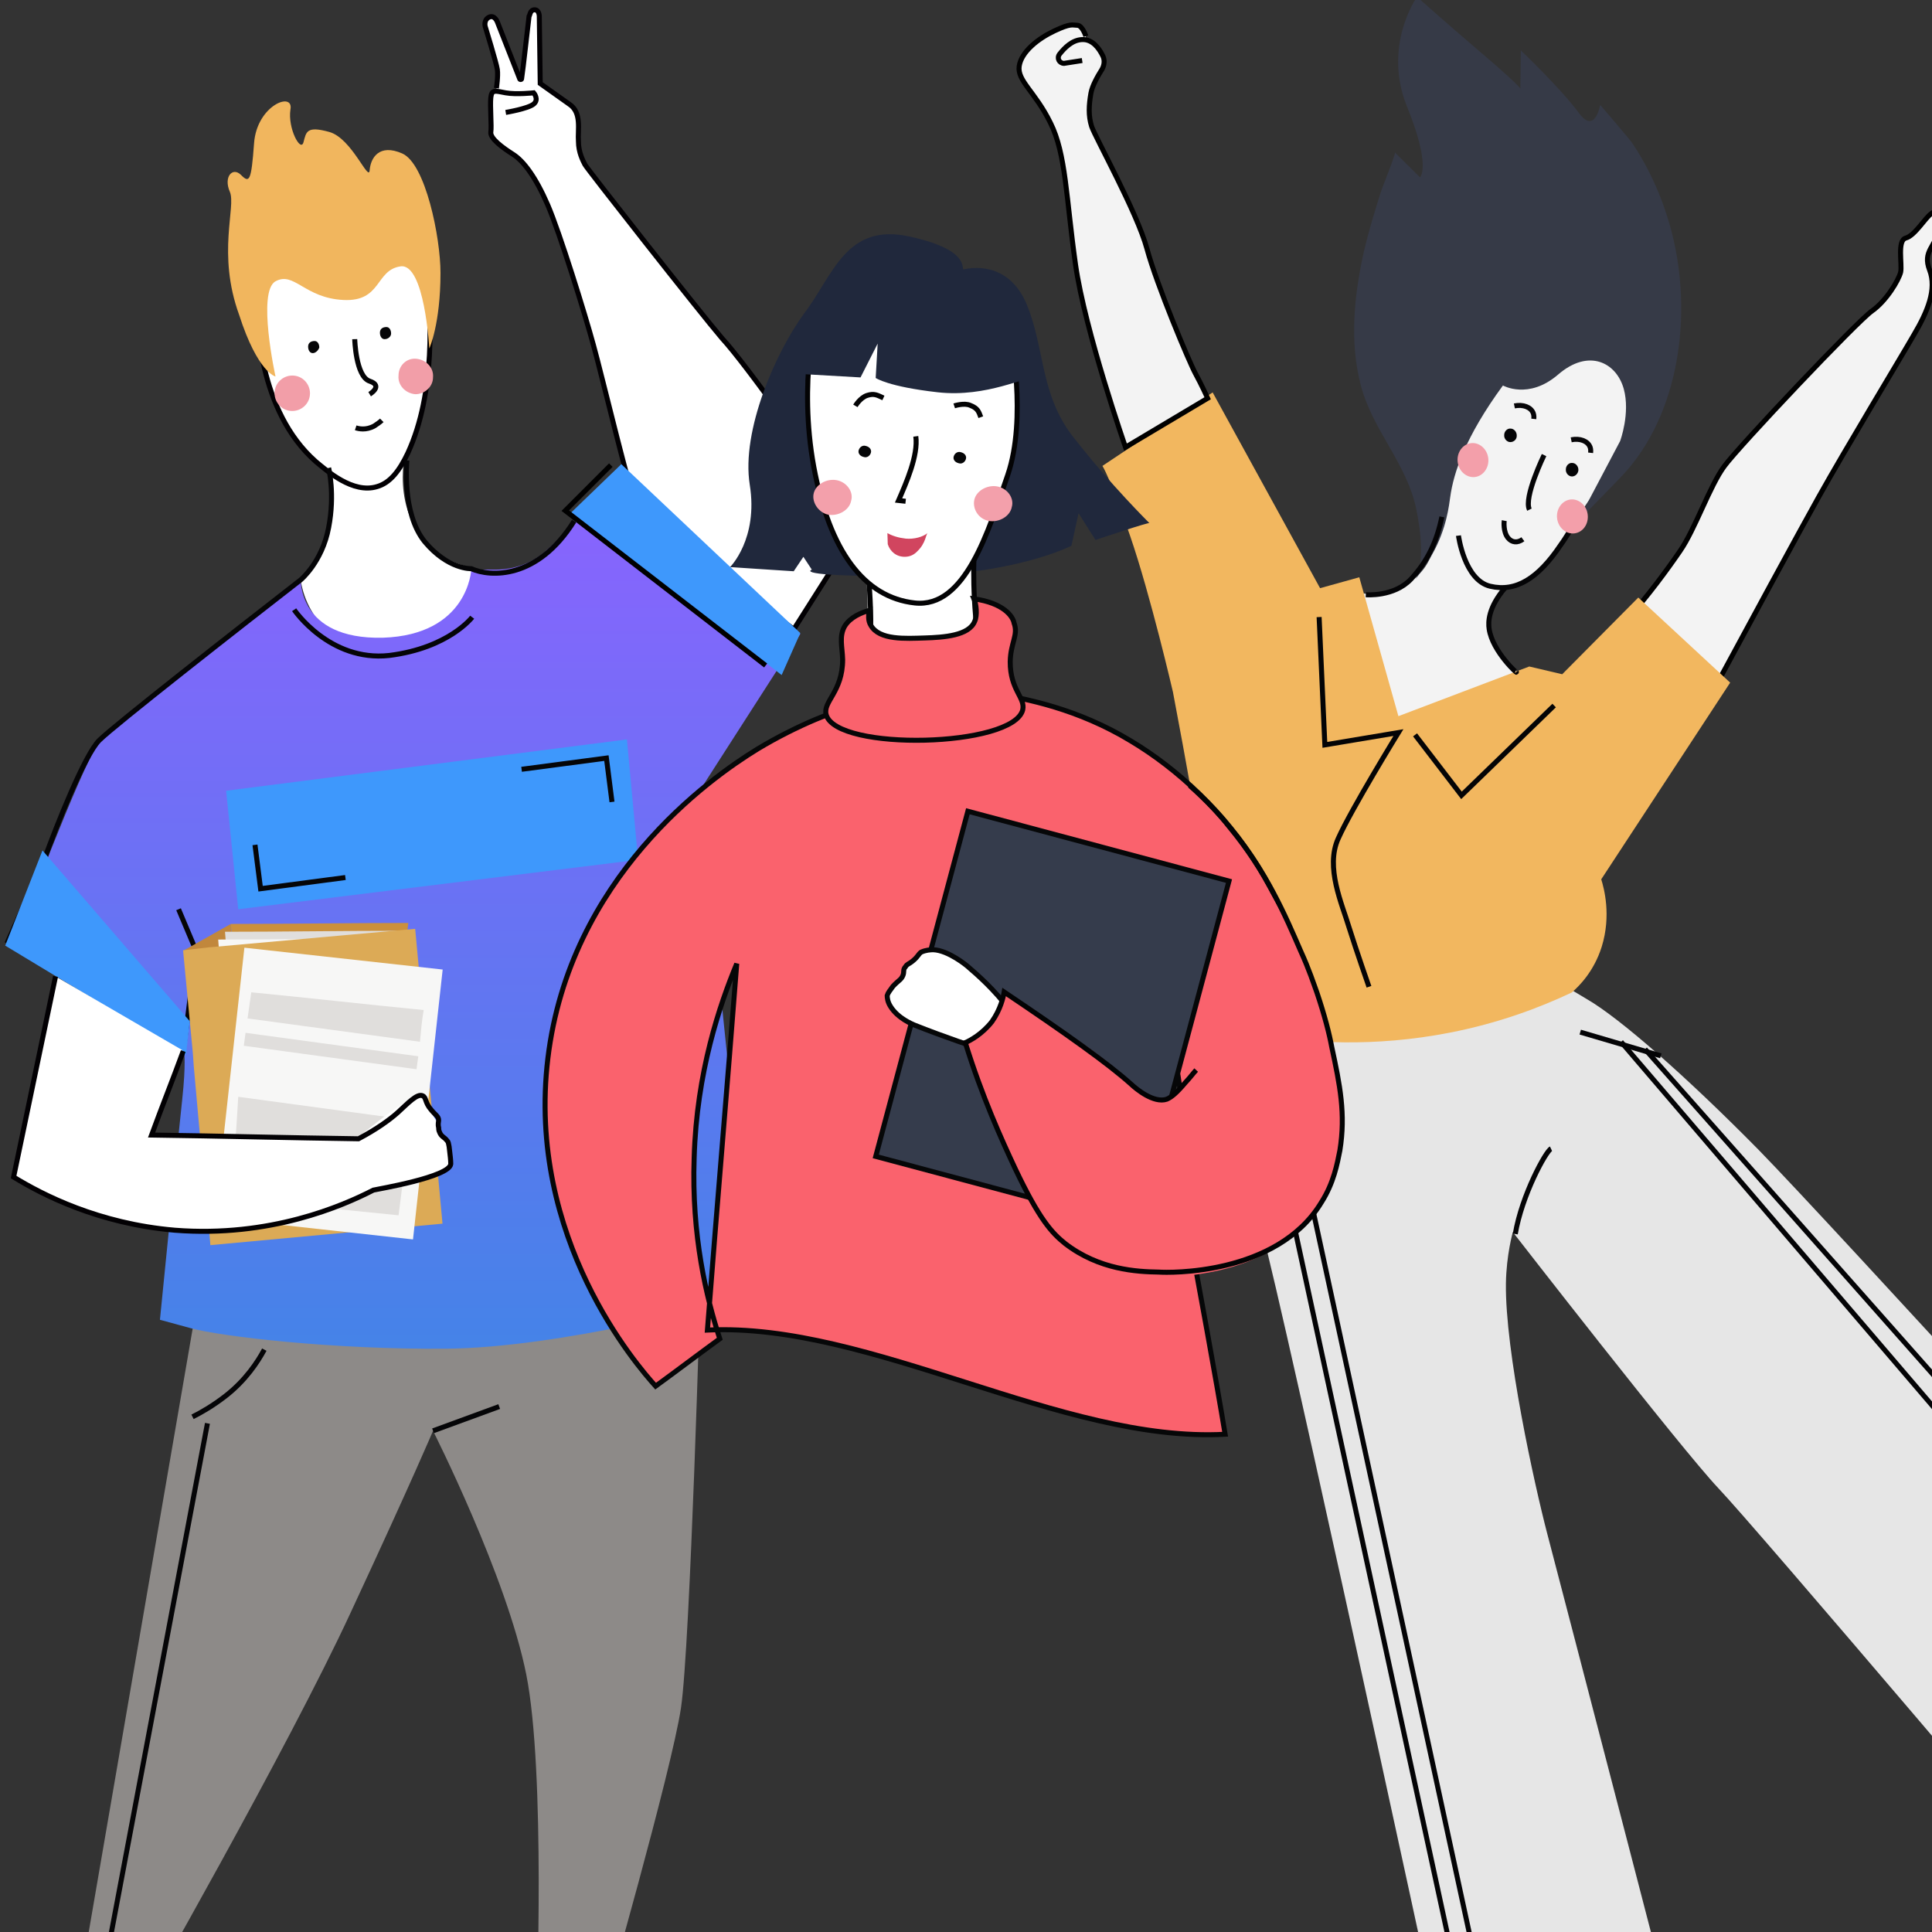 <svg width="270" height="270" viewBox="0 0 270 270" fill="none" xmlns="http://www.w3.org/2000/svg">
<rect x="0" y="0" width="270" height="270" fill="#333333" stroke="none"/>
<g clip-path="url(#clip0_206_174)">
<path d="M227.331 86.586C230.259 83.378 233.157 79.394 234.798 76.989C236.905 73.944 238.961 67.852 240.987 65.142C242.953 62.438 259.573 44.862 261.628 43.447C263.624 42.04 265.332 39.172 265.621 38.034C265.85 36.902 265.111 33.612 266.331 33.272C267.61 32.924 269.007 30.484 269.894 29.858C270.774 29.168 271.121 30.101 270.833 32.279C270.544 34.457 268.637 35.075 269.664 37.745C270.691 40.416 269.375 43.561 267.519 46.706C265.723 49.844 257.915 62.729 254.189 69.411C251.653 73.936 243.741 88.523 238.95 97.41L227.331 86.586Z" fill="#F3F3F3"/>
<path d="M227.331 86.586C230.259 83.378 233.157 79.394 234.798 76.989C236.905 73.944 238.961 67.852 240.987 65.142C242.953 62.438 259.573 44.862 261.628 43.447C263.624 42.04 265.332 39.172 265.621 38.034C265.85 36.902 265.111 33.612 266.331 33.272C267.61 32.924 269.007 30.484 269.894 29.858C270.774 29.168 271.121 30.101 270.833 32.279C270.544 34.457 268.637 35.075 269.664 37.745C270.691 40.416 269.375 43.561 267.519 46.706C265.723 49.844 257.915 62.729 254.189 69.411C251.653 73.936 243.741 88.523 238.95 97.41L227.331 86.586Z" stroke="black" stroke-width="0.7"/>
<path d="M190.155 82.878C188.169 90.161 190.588 97.632 195.533 100.869C203.274 105.866 213.771 98.433 213.508 95.758C213.456 94.897 212.3 94.678 209.899 91.442C208.783 89.942 208.528 89.36 208.423 88.862C207.894 86.73 208.753 84.789 209.061 84.191C209.514 83.218 210.002 82.547 210.379 82.144C211.303 81.983 212.668 81.564 214.115 80.625C215.869 79.496 216.833 78.054 218.721 75.224C220.365 72.73 220.678 71.774 222.513 69.308C223.367 68.134 223.995 67.446 224.285 67.105C226.602 64.326 230.65 56.541 228.418 51.907C226.006 46.937 216.442 45.733 210.662 49.538C203.912 53.92 202.107 65.214 201.748 67.401C200.959 72.397 201.227 77.572 198.16 80.389C196.116 82.267 193.681 82.814 193.681 82.814C192.211 83.143 190.974 83.036 190.155 82.878Z" fill="#F3F3F3"/>
<path d="M211.985 133.272C211.985 133.272 217.218 136.986 221.812 139.654C226.406 142.321 235.68 150.454 245.761 160.685C255.744 170.876 311.926 232.521 311.926 232.521C311.926 232.521 304.148 250.908 297.412 261.565C293.821 267.201 291.874 268.301 291.874 268.301C291.874 268.301 245.379 213.463 240.129 207.964C234.926 202.459 211.421 172.187 211.421 172.187C211.421 172.187 210.514 175.358 210.455 179.347C210.324 188.857 214.448 207.508 216.218 214.29C217.634 219.634 237.83 297.317 238.12 298.609C230.713 300.157 213.298 299.48 204.011 296.965C204.011 296.965 182.56 197.328 177.118 175.007C171.677 152.685 176.118 142.149 176.118 142.149L211.985 133.272Z" fill="#E6E6E6"/>
<path d="M177.213 163.681L184.328 149.109" stroke="#040406" stroke-width="0.7"/>
<path d="M210.409 293.589L180.684 156.148" stroke="#040406" stroke-width="0.7"/>
<path d="M207.308 293.502L178.523 160.496" stroke="#040406" stroke-width="0.7"/>
<path d="M211.763 172.451C212.67 167.038 216.039 160.876 216.756 160.537" stroke="#040406" stroke-width="0.7"/>
<path d="M308.304 235.19L229.894 146.625" stroke="#040406" stroke-width="0.7"/>
<path d="M305.106 237.422L226.546 145.599" stroke="#040406" stroke-width="0.7"/>
<path d="M189.964 80.673L184.484 82.198L169.468 54.841L154.067 65.112C154.067 65.112 155.092 66.623 157.942 74.91C160.792 83.198 163.921 96.712 163.921 96.712C168.068 118.58 168.217 121.881 168.217 121.881C168.49 128.691 167.673 130.576 169.147 134.739C170.878 139.485 173.985 142.687 176.335 144.652C182.73 145.724 191.956 146.406 202.649 144.307C209.472 142.979 215.208 140.811 219.676 138.693C220.617 137.865 222.736 135.824 223.838 132.322C225.211 127.92 224.155 124.114 223.776 122.883L241.794 95.398L228.954 83.507L218.32 94.228L213.716 93.145L195.429 100.085L189.964 80.673Z" fill="#F2B75F"/>
<path d="M220.234 72.711C219.451 74.138 218.69 75.357 218.076 76.199C214.958 80.827 211.862 82.784 208.25 81.926C204.639 81.069 203.823 74.852 203.823 74.852" stroke="#040406" stroke-width="0.7"/>
<path d="M211.917 93.91C212.256 94.383 208.567 91.058 208.11 87.9C207.967 86.948 207.962 84.912 210.366 82.113" stroke="#040406" stroke-width="0.7"/>
<path d="M197.755 102.697L204.244 111.153L217.193 98.6" stroke="#040406" stroke-width="0.7"/>
<path d="M191.316 137.902C191.316 137.902 189.531 132.791 188.527 129.586C187.573 126.376 185.179 121.223 187.022 117.18C188.815 113.141 195.43 102.379 195.43 102.379L185.151 104.098L184.349 86.235" stroke="#040406" stroke-width="0.7"/>
<path d="M151.752 5.064C151.752 5.064 151.277 3.552 150.555 3.535C149.832 3.518 149.656 3.235 147.368 4.31C145.08 5.384 142.747 7.222 142.436 9.229C142.128 11.287 144.664 12.812 146.797 17.164C148.981 21.51 148.981 27.626 150.307 36.975C151.63 46.273 157.29 62.498 157.29 62.498L168.773 55.655C168.773 55.655 167.906 53.734 167.07 52.214C166.233 50.694 161.648 39.803 160.286 34.755C158.925 29.706 153.023 19.12 152.552 17.658C152.077 16.147 152.171 14.67 152.458 13.019C152.637 11.987 153.41 10.634 153.962 9.761C154.329 9.162 154.429 8.443 154.124 7.821C153.636 6.817 152.709 5.459 151.221 5.53C149.835 5.59 148.783 6.673 148.078 7.563C147.657 8.118 148.02 8.834 148.691 8.857L151.237 8.46" fill="#F3F3F3"/>
<path d="M151.752 5.064C151.752 5.064 151.277 3.552 150.555 3.535C149.832 3.518 149.656 3.235 147.368 4.31C145.08 5.384 142.747 7.222 142.436 9.229C142.128 11.287 144.664 12.812 146.797 17.164C148.981 21.51 148.981 27.626 150.307 36.975C151.63 46.273 157.29 62.498 157.29 62.498L168.773 55.655C168.773 55.655 167.906 53.734 167.07 52.214C166.233 50.694 161.648 39.803 160.286 34.755C158.925 29.706 153.023 19.12 152.552 17.658C152.077 16.147 152.171 14.67 152.458 13.019C152.637 11.987 153.41 10.634 153.962 9.761C154.329 9.162 154.429 8.443 154.124 7.821C153.636 6.817 152.709 5.459 151.221 5.53C149.835 5.59 148.783 6.673 148.078 7.563C147.657 8.118 148.02 8.834 148.691 8.857L151.237 8.46" stroke="black" stroke-width="0.7"/>
<path d="M200.174 77.433C202.181 73.88 202.514 70.525 202.675 69.434C203.147 66.062 204.759 61.076 210.036 53.873C210.036 53.873 213.61 55.901 217.74 52.353C222.039 48.633 225.898 50.679 226.919 54.334C227.866 57.744 226.415 61.639 226.415 61.639L220.5 72.847C220.5 72.847 224.65 68.633 226.676 66.507C234.685 58.013 236.61 44.009 233.619 32.422C232.461 27.966 230.559 23.598 228.02 19.866C227.795 19.535 223.615 14.618 223.621 14.669C223.621 14.669 222.908 18.834 220.686 15.831C218.129 12.356 212.539 7.044 212.539 7.044L212.472 12.358C212.472 12.358 211.859 11.512 207.327 7.657C202.743 3.758 198.031 -0.433 198.031 -0.433C198.031 -0.433 193.18 6.363 196.63 14.886C200.081 23.409 198.442 24.776 198.442 24.776L194.943 21.31C195.1 21.445 193.104 26.374 193.004 26.743C192.133 29.498 191.268 32.304 190.6 35.19C189.246 41.217 188.57 47.827 190.192 53.912C191.826 60.098 196.593 64.793 197.907 71.067C199.523 78.785 197.788 80.98 197.788 80.98C198.361 80.198 199.313 79.014 200.174 77.433Z" fill="#363A47"/>
<path d="M211.08 61.785C210.61 61.791 210.179 61.332 210.213 60.818C210.201 60.309 210.619 59.85 211.095 59.895C211.566 59.89 211.997 60.349 211.968 60.913C211.974 61.372 211.597 61.774 211.08 61.785Z" fill="#040406"/>
<path d="M219.695 66.586C219.225 66.591 218.794 66.133 218.829 65.618C218.816 65.11 219.234 64.651 219.711 64.696C220.181 64.691 220.612 65.15 220.583 65.714C220.543 66.178 220.166 66.581 219.695 66.586Z" fill="#040406"/>
<path d="M213.741 71.224C212.897 69.535 215.785 63.6 215.785 63.6" stroke="#040406" stroke-width="0.7"/>
<path d="M201.506 72.234C200.814 75.588 199.578 78.342 197.189 80.928C194.793 83.464 190.877 83.115 190.877 83.115" stroke="#040406" stroke-width="0.7"/>
<path d="M232.101 147.553L220.842 144.24" stroke="#040406" stroke-width="0.7"/>
<path d="M220.019 74.541C218.857 74.68 217.757 73.74 217.605 72.43C217.453 71.121 218.306 69.946 219.468 69.807C220.631 69.668 221.731 70.608 221.883 71.918C222.035 73.227 221.228 74.396 220.019 74.541Z" fill="#F39FAA"/>
<path d="M206.125 66.664C204.963 66.803 203.863 65.863 203.711 64.553C203.558 63.244 204.412 62.069 205.574 61.93C206.736 61.791 207.836 62.731 207.988 64.041C208.141 65.35 207.287 66.525 206.125 66.664Z" fill="#F39FAA"/>
<path d="M210.219 72.762C210.189 72.918 210.067 74.31 210.729 75.15C211.28 75.849 212.087 75.906 212.824 75.359" stroke="#040406" stroke-width="0.7"/>
<path d="M219.578 61.462C220.823 61.211 221.866 61.648 222.193 62.425C222.258 62.571 222.34 62.867 222.294 63.282" stroke="#060507" stroke-width="0.7"/>
<path d="M211.637 56.728C212.882 56.477 213.924 56.913 214.252 57.691C214.316 57.837 214.398 58.133 214.353 58.547" stroke="#060507" stroke-width="0.7"/>
<path d="M65.988 79.345C65.988 85.865 60.778 91.211 54.395 91.471C48.403 91.732 42.931 87.168 42.02 81.04C43.062 79.866 44.625 77.78 45.667 74.781C46.97 70.609 46.318 66.957 45.928 65.393C49.575 64.089 53.222 62.915 57 61.611C56.87 62.002 54.395 70.087 59.475 75.694C61.69 78.171 64.555 79.084 65.988 79.345Z" fill="white"/>
<path d="M27.429 182.751L10.494 281.067H19.222C19.222 281.067 40.325 244.166 49.053 225.259C57.781 206.482 60.516 199.963 60.516 199.963C60.516 199.963 70.807 220.304 73.543 233.995C76.278 247.687 74.976 281.067 74.976 281.067H84.225C84.225 281.067 93.864 247.426 95.167 238.689C96.469 229.953 97.902 179.1 97.902 179.1L27.429 182.751Z" fill="#8D8A88"/>
<path d="M70.677 15.712C70.677 15.712 73.803 15.191 74.585 14.539C75.367 13.887 74.585 12.974 74.585 12.974C74.585 12.974 72.11 13.235 70.677 12.974C69.244 12.713 68.723 12.453 68.593 13.626C68.463 14.8 68.723 17.668 68.593 18.451C68.463 19.363 70.286 20.667 71.719 21.58C73.152 22.493 74.846 24.71 76.539 28.621C78.233 32.533 81.75 43.877 82.922 48.18C84.094 52.353 88.393 70.478 89.175 71.39C90.087 72.303 110.929 87.95 110.929 87.95L117.052 78.301C117.052 78.301 119.657 74.781 117.052 69.956C114.446 65.132 104.155 50.788 100.899 47.268C97.772 43.617 82.01 23.536 81.75 23.015C81.489 22.493 80.838 21.319 80.838 19.755C80.707 18.19 81.359 15.712 79.535 14.539C77.711 13.235 75.497 11.67 75.497 11.67L75.367 2.282C75.367 2.282 75.367 1.369 74.715 1.369C74.064 1.369 74.064 2.151 73.934 2.282C73.673 4.368 73.152 9.323 72.892 11.018C72.892 11.149 72.631 11.149 72.631 11.018L69.505 3.064C69.505 3.064 69.114 2.021 68.332 2.412C67.551 2.803 67.811 3.716 67.811 3.716C67.811 3.716 69.374 8.802 69.505 9.714C69.635 10.627 69.374 12.322 69.374 12.322" fill="white"/>
<path d="M70.677 15.712C70.677 15.712 73.803 15.191 74.585 14.539C75.367 13.887 74.585 12.974 74.585 12.974C74.585 12.974 72.11 13.235 70.677 12.974C69.244 12.713 68.723 12.453 68.593 13.626C68.463 14.8 68.723 17.668 68.593 18.451C68.463 19.363 70.286 20.667 71.719 21.58C73.152 22.493 74.846 24.71 76.539 28.621C78.233 32.533 81.75 43.877 82.922 48.18C84.094 52.353 88.393 70.478 89.175 71.39C90.087 72.303 110.929 87.95 110.929 87.95L117.052 78.301C117.052 78.301 119.657 74.781 117.052 69.956C114.446 65.132 104.155 50.788 100.899 47.268C97.772 43.617 82.01 23.536 81.75 23.015C81.489 22.493 80.838 21.319 80.838 19.755C80.707 18.19 81.359 15.712 79.535 14.539C77.711 13.235 75.497 11.67 75.497 11.67L75.367 2.282C75.367 2.282 75.367 1.369 74.715 1.369C74.064 1.369 74.064 2.151 73.934 2.282C73.673 4.368 73.152 9.323 72.892 11.018C72.892 11.149 72.631 11.149 72.631 11.018L69.505 3.064C69.505 3.064 69.114 2.021 68.332 2.412C67.551 2.803 67.811 3.716 67.811 3.716C67.811 3.716 69.374 8.802 69.505 9.714C69.635 10.627 69.374 12.322 69.374 12.322" stroke="#020003" stroke-width="0.7"/>
<path d="M111.843 88.602L97.774 110.508C97.774 110.508 102.464 155.494 103.506 165.926C104.418 175.444 104.809 180.399 103.115 181.312C101.422 182.225 78.104 188.353 62.342 188.484C46.58 188.614 30.948 186.788 26.649 185.615L22.351 184.441C22.351 184.441 24.956 158.232 25.477 153.538C25.998 148.714 25.738 147.018 25.738 147.018L2.42 130.85C2.42 130.85 11.278 107.379 13.623 104.119C15.837 100.859 42.021 80.779 42.021 80.779C42.021 80.779 41.5 89.385 53.484 89.124C65.469 88.733 65.859 79.605 65.859 79.605H69.246C71.852 79.605 74.457 78.692 76.411 76.867C77.974 75.563 79.537 73.737 82.012 71.521C85.399 68.261 85.66 68 85.66 68L111.843 88.602Z" fill="url(#paint0_linear_206_174)"/>
<path d="M86.831 64.869L111.842 88.47L109.237 94.338L79.797 71.65L86.831 64.869Z" fill="#3E98FC"/>
<path d="M31.6 110.508L87.614 103.336L89.177 120.157L33.293 127.068L31.6 110.508Z" fill="#3E98FC"/>
<path d="M28.992 198.914L13.49 281.062" stroke="#050507" stroke-width="0.7"/>
<path d="M36.937 188.615C36.025 190.31 34.331 192.918 31.465 195.135C29.772 196.439 28.209 197.352 26.906 198.004" stroke="#050507" stroke-width="0.7"/>
<path d="M60.516 199.961L69.764 196.57" stroke="#050507" stroke-width="0.7"/>
<path d="M35.768 40.228C35.768 44.922 36.158 57.44 44.105 64.481C45.668 65.785 49.315 69.045 52.702 68.002C54.526 67.48 55.828 65.785 57.001 63.307C60.909 54.832 60.258 43.748 59.606 38.142C54.135 32.795 46.71 31.361 41.369 34.099C38.243 35.794 36.549 38.663 35.768 40.228Z" fill="white" stroke="#020003" stroke-width="0.7" stroke-miterlimit="10"/>
<path d="M45.928 65.391C45.928 65.391 46.84 69.042 45.928 73.736C45.016 78.56 42.02 81.038 42.02 81.038C33.487 87.662 15.909 101.42 13.867 103.462C11.825 105.503 7.912 115.372 6.21 120.052L1.105 131.537L25.353 146.851" stroke="#050507" stroke-width="0.7"/>
<path d="M56.869 64.35C56.869 64.35 56.088 71.652 59.344 75.694C62.601 79.606 65.858 79.475 65.858 79.475C68.52 80.665 75.122 81.002 80.227 72.834" stroke="#050507" stroke-width="0.7"/>
<path d="M41.107 85.213C41.107 85.213 46.057 92.515 54.395 91.602C62.731 90.559 65.988 86.256 65.988 86.256" stroke="#050507" stroke-width="0.7"/>
<path d="M44.622 48.569C44.622 48.047 44.361 47.656 43.971 47.656C43.449 47.656 43.059 47.917 43.059 48.439C43.059 48.96 43.319 49.351 43.71 49.351C44.101 49.351 44.492 48.96 44.622 48.569Z" fill="#050507"/>
<path d="M54.657 46.616C54.657 46.094 54.396 45.703 54.006 45.703C53.484 45.703 53.094 45.964 53.094 46.486C53.094 47.007 53.354 47.398 53.745 47.398C54.266 47.398 54.657 47.007 54.657 46.616Z" fill="#050507"/>
<path d="M43.321 54.96C43.321 53.656 42.279 52.482 40.846 52.482C39.544 52.482 38.371 53.526 38.371 54.96C38.371 56.264 39.413 57.437 40.846 57.437C42.149 57.437 43.321 56.394 43.321 54.96Z" fill="#F29EA8"/>
<path d="M60.514 52.744C60.645 51.44 59.603 50.266 58.17 50.136C56.867 50.006 55.695 51.049 55.695 52.483C55.564 53.787 56.606 54.961 58.039 55.091C59.342 55.091 60.514 54.048 60.514 52.744Z" fill="#F29EA8"/>
<path d="M49.574 47.398C49.574 47.398 49.705 52.614 51.658 53.266C53.612 53.918 51.658 55.092 51.658 55.092" stroke="#050507" stroke-width="0.7"/>
<path d="M38.502 52.615C38.502 52.615 35.897 40.749 38.502 39.315C41.107 37.88 42.54 41.662 48.011 41.923C53.352 42.184 52.44 37.75 55.958 37.228C59.344 36.707 59.996 48.703 59.996 48.703C59.996 48.703 61.559 45.313 61.559 38.141C61.559 33.186 59.475 22.885 56.218 21.451C52.961 20.017 51.789 22.103 51.659 23.798C51.529 25.493 49.184 19.365 46.057 18.452C42.801 17.539 42.801 18.452 42.41 19.886C42.019 21.32 40.195 17.93 40.586 15.322C41.107 12.715 35.897 14.671 35.506 20.017C35.115 25.363 34.855 25.623 33.682 24.45C32.51 23.276 31.207 24.711 32.119 26.797C33.031 28.883 30.295 35.403 33.422 44.009C36.027 52.093 38.502 52.615 38.502 52.615Z" fill="#F1B65E"/>
<path d="M25.605 146.888C26.256 142.194 26.777 137.5 27.428 132.936L24.953 127.068" stroke="#050507" stroke-width="0.7"/>
<path d="M35.635 118.07L36.416 124.199L48.27 122.634" stroke="#050507" stroke-width="0.7"/>
<path d="M85.528 112.074L84.747 105.945L72.893 107.51" stroke="#050507" stroke-width="0.7"/>
<path d="M49.707 59.785C50.098 59.916 51.14 60.176 52.312 59.525C52.703 59.264 53.094 59.003 53.355 58.742" stroke="#050507" stroke-width="0.7"/>
<path d="M32.261 129.121L25.719 132.805L26.264 133.896C28.445 135.124 30.625 136.352 32.943 137.58C32.67 134.715 32.397 131.986 32.261 129.121Z" fill="#C1873C"/>
<path d="M57.07 128.986C48.756 128.986 40.578 129.123 32.264 129.123C32.4 130.487 32.4 131.988 32.536 133.352C40.578 132.806 48.756 132.261 56.798 131.715C56.798 130.896 56.934 129.941 57.07 128.986Z" fill="#CB903C"/>
<path d="M56.252 130.078C47.938 130.078 39.76 130.215 31.445 130.215C31.582 131.579 31.582 133.08 31.718 134.444C39.76 133.898 47.938 133.353 55.979 132.807C56.115 131.988 56.115 131.033 56.252 130.078Z" fill="#E0DEDC"/>
<path d="M55.299 131.168C46.984 131.168 38.806 131.304 30.492 131.304C30.628 132.669 30.628 134.169 30.765 135.534C38.806 134.988 46.984 134.442 55.026 133.897C55.026 133.078 55.162 132.123 55.299 131.168Z" fill="#F7F7F6"/>
<path d="M61.84 171.009L29.4 174.011L28.855 167.462L28.583 165.552L27.765 156.684L27.083 149.044L26.947 147.134L25.584 132.808L29.128 132.399L58.023 129.807L61.84 171.009Z" fill="#DCAA56"/>
<path d="M61.864 135.494L34.154 132.441L30.007 170.158L57.717 173.211L61.864 135.494Z" fill="#F7F7F6"/>
<path d="M58.693 145.587L34.594 142.327L35.115 138.676C43.191 139.458 51.138 140.371 59.214 141.153C58.953 142.588 58.823 144.152 58.693 145.587Z" fill="#E0DEDC"/>
<path d="M58.454 147.617L34.316 144.338L34.071 146.147L58.209 149.426L58.454 147.617Z" fill="#E0DEDC"/>
<path d="M55.7 169.839C47.884 169.057 40.199 168.275 32.383 167.492C32.643 162.798 33.034 157.973 33.295 153.279L57.394 156.539L55.7 169.839Z" fill="#E0DEDC"/>
<path d="M5.937 118.852L0.727 132.152L25.998 147.408L26.519 142.714L5.937 118.852Z" fill="#3E98FC"/>
<path d="M7.762 136.457C5.808 145.845 3.854 155.103 1.9 164.492C5.939 166.969 13.103 170.62 22.613 171.663C36.812 173.358 47.754 168.534 52.183 166.317C55.44 166.056 58.045 165.274 59.608 164.622C62.344 163.579 62.734 162.797 62.865 162.275C63.125 161.493 62.604 160.319 61.562 157.842C60.781 156.016 60.911 156.798 60.129 155.103C59.738 154.321 59.608 153.669 58.957 153.408C58.436 153.278 58.045 153.408 57.524 153.539C55.44 154.451 50.62 158.494 49.968 159.015C40.329 158.885 30.689 158.624 21.049 158.494C22.482 154.582 24.046 150.67 25.479 146.758C19.616 143.368 13.624 139.847 7.762 136.457Z" fill="white"/>
<path d="M7.762 136.457C5.808 145.845 3.854 155.103 1.9 164.492C5.939 166.969 13.755 171.011 24.436 171.924C37.724 172.967 47.884 168.534 52.183 166.317C52.704 166.187 62.865 164.492 62.995 162.666C62.995 162.536 62.995 162.145 62.865 161.101C62.734 159.667 62.604 159.537 62.474 159.406C62.083 158.885 61.692 158.885 61.432 158.233C61.301 157.972 61.301 157.711 61.301 157.581C61.171 157.059 61.301 156.798 61.301 156.538C61.301 156.016 60.781 155.755 60.259 155.103C59.348 154.06 59.608 153.408 59.087 153.147C58.305 152.756 57.003 154.191 55.57 155.494C54.398 156.538 52.574 157.842 50.099 159.146C40.459 159.015 30.819 158.754 21.18 158.624C22.613 154.712 24.176 150.8 25.609 146.889" stroke="#020003" stroke-width="0.7"/>
<path d="M85.364 65L79 71.364L107 93" stroke="black" stroke-width="0.7"/>
<path d="M160.641 73.118C160.914 72.828 153.097 75.462 153.097 75.462L150.728 71.723L149.737 76.268C149.737 76.268 141.684 80.461 126.033 80.508C110.524 80.551 113.457 79.616 113.457 79.616L112.275 77.817L110.925 79.834L102.024 79.254C102.024 79.254 105.995 75.325 104.78 67.742C103.565 60.159 108.452 49.147 112.38 43.808C116.45 38.465 118.202 31.075 127.145 33.063C136.23 35.048 134.06 37.935 134.756 37.632C135.456 37.47 140.921 36.318 143.507 42.59C146.093 48.862 145.301 55.377 150.278 61.436C155.118 67.64 160.641 73.118 160.641 73.118Z" fill="#20283C"/>
<path d="M136.275 74.132C135.855 78.942 135.884 84.586 136.916 90.763C137.265 93.01 137.756 95.254 138.379 97.21C137.981 98.069 137.042 99.649 135.244 100.832C132.063 102.903 128.375 102.167 127.098 101.924C123.551 101.184 121.378 99.273 120.367 98.457C120.957 94.63 121.393 90.383 121.245 85.449C121.28 81.92 120.896 78.545 120.526 75.593C125.73 75.155 130.93 74.575 136.275 74.132Z" fill="white"/>
<path d="M136.277 74.134C135.986 78.517 135.878 84.305 136.918 90.765C137.272 93.153 137.758 95.255 138.24 97.216C137.706 98.22 136.497 100.232 134.136 101.431C130.11 103.528 125.829 101.822 124.971 101.425C122.828 100.501 121.517 99.13 120.787 98.305C121.608 92.777 121.759 88.399 121.665 85.297C121.551 81.491 120.946 75.441 120.946 75.441" stroke="#030304" stroke-width="0.7"/>
<path d="M141.235 46.892C141.235 46.892 143.555 58.392 140.834 66.376C138.109 74.219 134.909 85.039 127.835 84.264C120.761 83.489 115.913 77.003 113.725 65.216C111.534 53.288 114.195 43.33 114.195 43.33" fill="white"/>
<path d="M141.235 46.892C141.235 46.892 143.555 58.392 140.834 66.376C138.109 74.219 134.909 85.039 127.835 84.264C120.761 83.489 115.913 77.003 113.725 65.216C111.534 53.288 114.195 43.33 114.195 43.33" stroke="#030304" stroke-width="0.7"/>
<path d="M112.804 43.938C112.133 45.087 111.083 47.659 112.209 52.282L120.26 52.745L122.656 48.017L122.378 52.822C122.378 52.822 124.106 54.04 131.039 54.82C137.972 55.599 143.518 52.469 144.517 52.862C144.62 51.589 144.813 48.62 143.166 45.425C142.415 43.895 141.395 42.797 140.669 42.113C127.671 36.577 116.156 38.193 112.804 43.938Z" fill="#20283C"/>
<path d="M121.708 63.281C121.836 62.853 121.541 62.439 120.974 62.315C120.547 62.187 120.133 62.481 120.004 62.908C119.876 63.336 120.171 63.75 120.739 63.874C121.165 64.002 121.58 63.708 121.708 63.281Z" fill="#050607"/>
<path d="M134.987 64.153C135.115 63.726 134.821 63.312 134.253 63.188C133.826 63.06 133.412 63.354 133.284 63.781C133.156 64.209 133.45 64.623 134.018 64.747C134.445 64.875 134.859 64.581 134.987 64.153Z" fill="#050607"/>
<path d="M113.698 69.027C113.942 67.75 115.466 66.858 116.884 67.097C118.301 67.337 119.33 68.717 118.945 69.998C118.701 71.276 117.177 72.168 115.76 71.928C114.483 71.685 113.455 70.304 113.698 69.027Z" fill="#F3A0AB"/>
<path d="M136.15 69.902C136.393 68.625 137.918 67.733 139.335 67.972C140.752 68.212 141.781 69.592 141.396 70.873C141.153 72.151 139.628 73.043 138.211 72.803C136.794 72.564 135.906 71.179 136.15 69.902Z" fill="#F3A0AB"/>
<path d="M137.068 58.303C136.761 57.466 136.607 57.047 135.609 56.654C134.751 56.257 133.354 56.722 133.354 56.722" stroke="#030304" stroke-width="0.7"/>
<path d="M123.456 55.615C122.598 55.217 122.166 54.948 121.189 55.259C120.211 55.571 119.541 56.72 119.541 56.72" stroke="#030304" stroke-width="0.7"/>
<path d="M127.985 60.979C128.347 63.65 126.63 67.511 125.575 69.942L126.565 70.053" stroke="#030304" stroke-width="0.7"/>
<path d="M129.657 74.473C128.969 75.058 127.71 75.378 126.578 75.271C125.588 75.16 124.734 74.903 124.017 74.501C124.03 74.924 124.047 75.488 124.064 76.052C124.375 77.031 125.246 77.851 126.514 77.813C127.218 77.792 127.773 77.493 128.183 77.057C129.417 75.891 129.379 74.623 129.657 74.473Z" fill="#D1455F"/>
<path d="M158.007 103.53C150.682 99.094 143.446 97.618 138.772 96.912C137.952 97.783 135.629 100.252 131.846 101.071C125.822 102.381 121.195 98.569 120.619 98.163C116.845 99.264 111.547 101.258 105.868 104.674C99.083 108.829 79.617 122.678 76.568 147.887C73.518 173.095 89.144 190.969 91.623 193.717C94.659 191.509 97.554 189.305 100.59 187.097C98.726 181.368 96.631 172.682 97.01 161.806C97.354 149.802 100.596 140.391 102.962 134.676C101.644 151.789 100.18 168.766 98.861 185.879C121.672 184.77 148.408 201.689 171.214 200.439C168.626 184.713 162.116 151.1 159.528 135.374C162.673 141.488 163.957 146.671 164.631 150.319C165.147 153.408 165.061 155.245 165.872 158.748C167.006 163.653 168.956 167.545 170.437 169.899C174.404 165.829 180.515 158.026 182.024 147.256C184.552 128.131 171.073 111.322 158.007 103.53Z" fill="#FA626D" stroke="#060708" stroke-width="0.7"/>
<path d="M135.261 113.373L171.754 123.129L158.878 171.364L122.385 161.608L135.261 113.373Z" fill="#353C4C" stroke="#060708" stroke-width="0.7"/>
<path d="M130.422 132.726C132.54 132.803 135.144 134.982 135.144 134.982C136.736 136.346 138.908 138.256 141.11 141.153C139.898 143.024 138.826 144.89 137.613 146.761C136.332 146.376 132.059 144.952 127.777 143.247C127.491 143.114 125.494 142.328 124.457 140.666C124.013 139.973 123.996 139.41 123.987 139.128C124.115 138.7 124.389 138.41 124.794 137.833C125.614 136.962 125.896 136.954 126.161 136.381C126.426 135.809 126.135 135.535 126.545 135.1C126.814 134.668 126.96 134.805 127.647 134.22C128.335 133.635 128.326 133.353 128.74 133.058C129.436 132.755 130 132.738 130.422 132.726Z" fill="white" stroke="#060708" stroke-width="0.7"/>
<path d="M140.194 138.786C142.777 140.261 149.189 144.202 153.517 147.459C160.018 152.625 160.128 154.555 163.061 153.621C164.179 153.305 164.995 152.292 166.695 147.867C169.98 139.866 171.821 135.437 172.177 128.512C172.365 125.402 172.375 121.027 171.373 115.837C174.305 119.558 178.718 125.634 181.931 134.004C184.985 141.814 191.859 159.387 183.02 170.235C177.989 176.454 169.989 177.682 167.743 178.032C165.638 178.378 157.215 179.619 150.018 174.755C144.981 171.379 142.856 166.363 138.607 156.331C136.785 152.012 135.543 148.239 134.762 145.723C135.599 145.415 137.542 144.369 138.883 142.071C139.831 140.773 140.075 139.495 140.194 138.786Z" fill="#FA626D"/>
<path d="M166.255 109.774C168.718 111.958 170.613 114.018 171.787 115.535C177.053 121.867 179.635 127.998 181.755 132.873C182.963 135.518 183.586 137.475 184.047 138.731C185.13 141.944 185.77 144.464 186.107 146.288C187.254 151.616 188.082 155.683 187.248 160.788C186.88 162.633 186.397 165.329 184.646 168.063C178.467 178.267 163.226 177.878 161.954 177.775C158.85 177.728 153.625 177.461 148.861 173.795C146.983 172.299 145.233 170.376 141.922 163.42C139.963 159.246 137.245 153.26 134.903 145.711C135.599 145.408 137.264 144.511 138.622 142.777C139.839 141.047 140.211 139.343 140.331 138.634C148.966 144.442 154.873 148.638 158.062 151.506C158.787 152.189 161.246 154.232 163.061 153.613C163.757 153.31 164.444 152.725 165.67 151.277C166.353 150.551 166.758 149.974 167.168 149.539" stroke="#030304" stroke-width="0.7"/>
<path d="M136.12 83.688C136.423 84.385 136.612 85.971 136.214 86.829C135.428 88.828 131.911 89.075 129.234 89.156C126.557 89.236 122.898 89.487 121.708 87.406C121.264 86.714 121.379 85.864 121.503 85.296C120.385 85.612 118.852 86.222 118.045 87.516C117.242 88.952 117.707 90.349 117.762 92.181C117.757 96.697 114.977 98.05 115.455 99.87C116.88 105.048 141.679 104.444 142.931 99.186C143.303 97.481 141.156 96.417 141.178 92.465C141.238 89.782 142.336 88.762 141.721 87.087C141.551 86.104 140.227 84.27 136.12 83.688Z" fill="#FA626D" stroke="#060708" stroke-width="0.7"/>
</g>
<defs>
<linearGradient id="paint0_linear_206_174" x1="57.132" y1="68" x2="57.132" y2="188.49" gradientUnits="userSpaceOnUse">
<stop stop-color="#8A63FE"/>
<stop offset="1" stop-color="#4583E8"/>
</linearGradient>
<clipPath id="clip0_206_174">
<rect width="270" height="270" fill="white"/>
</clipPath>
</defs>
</svg>
